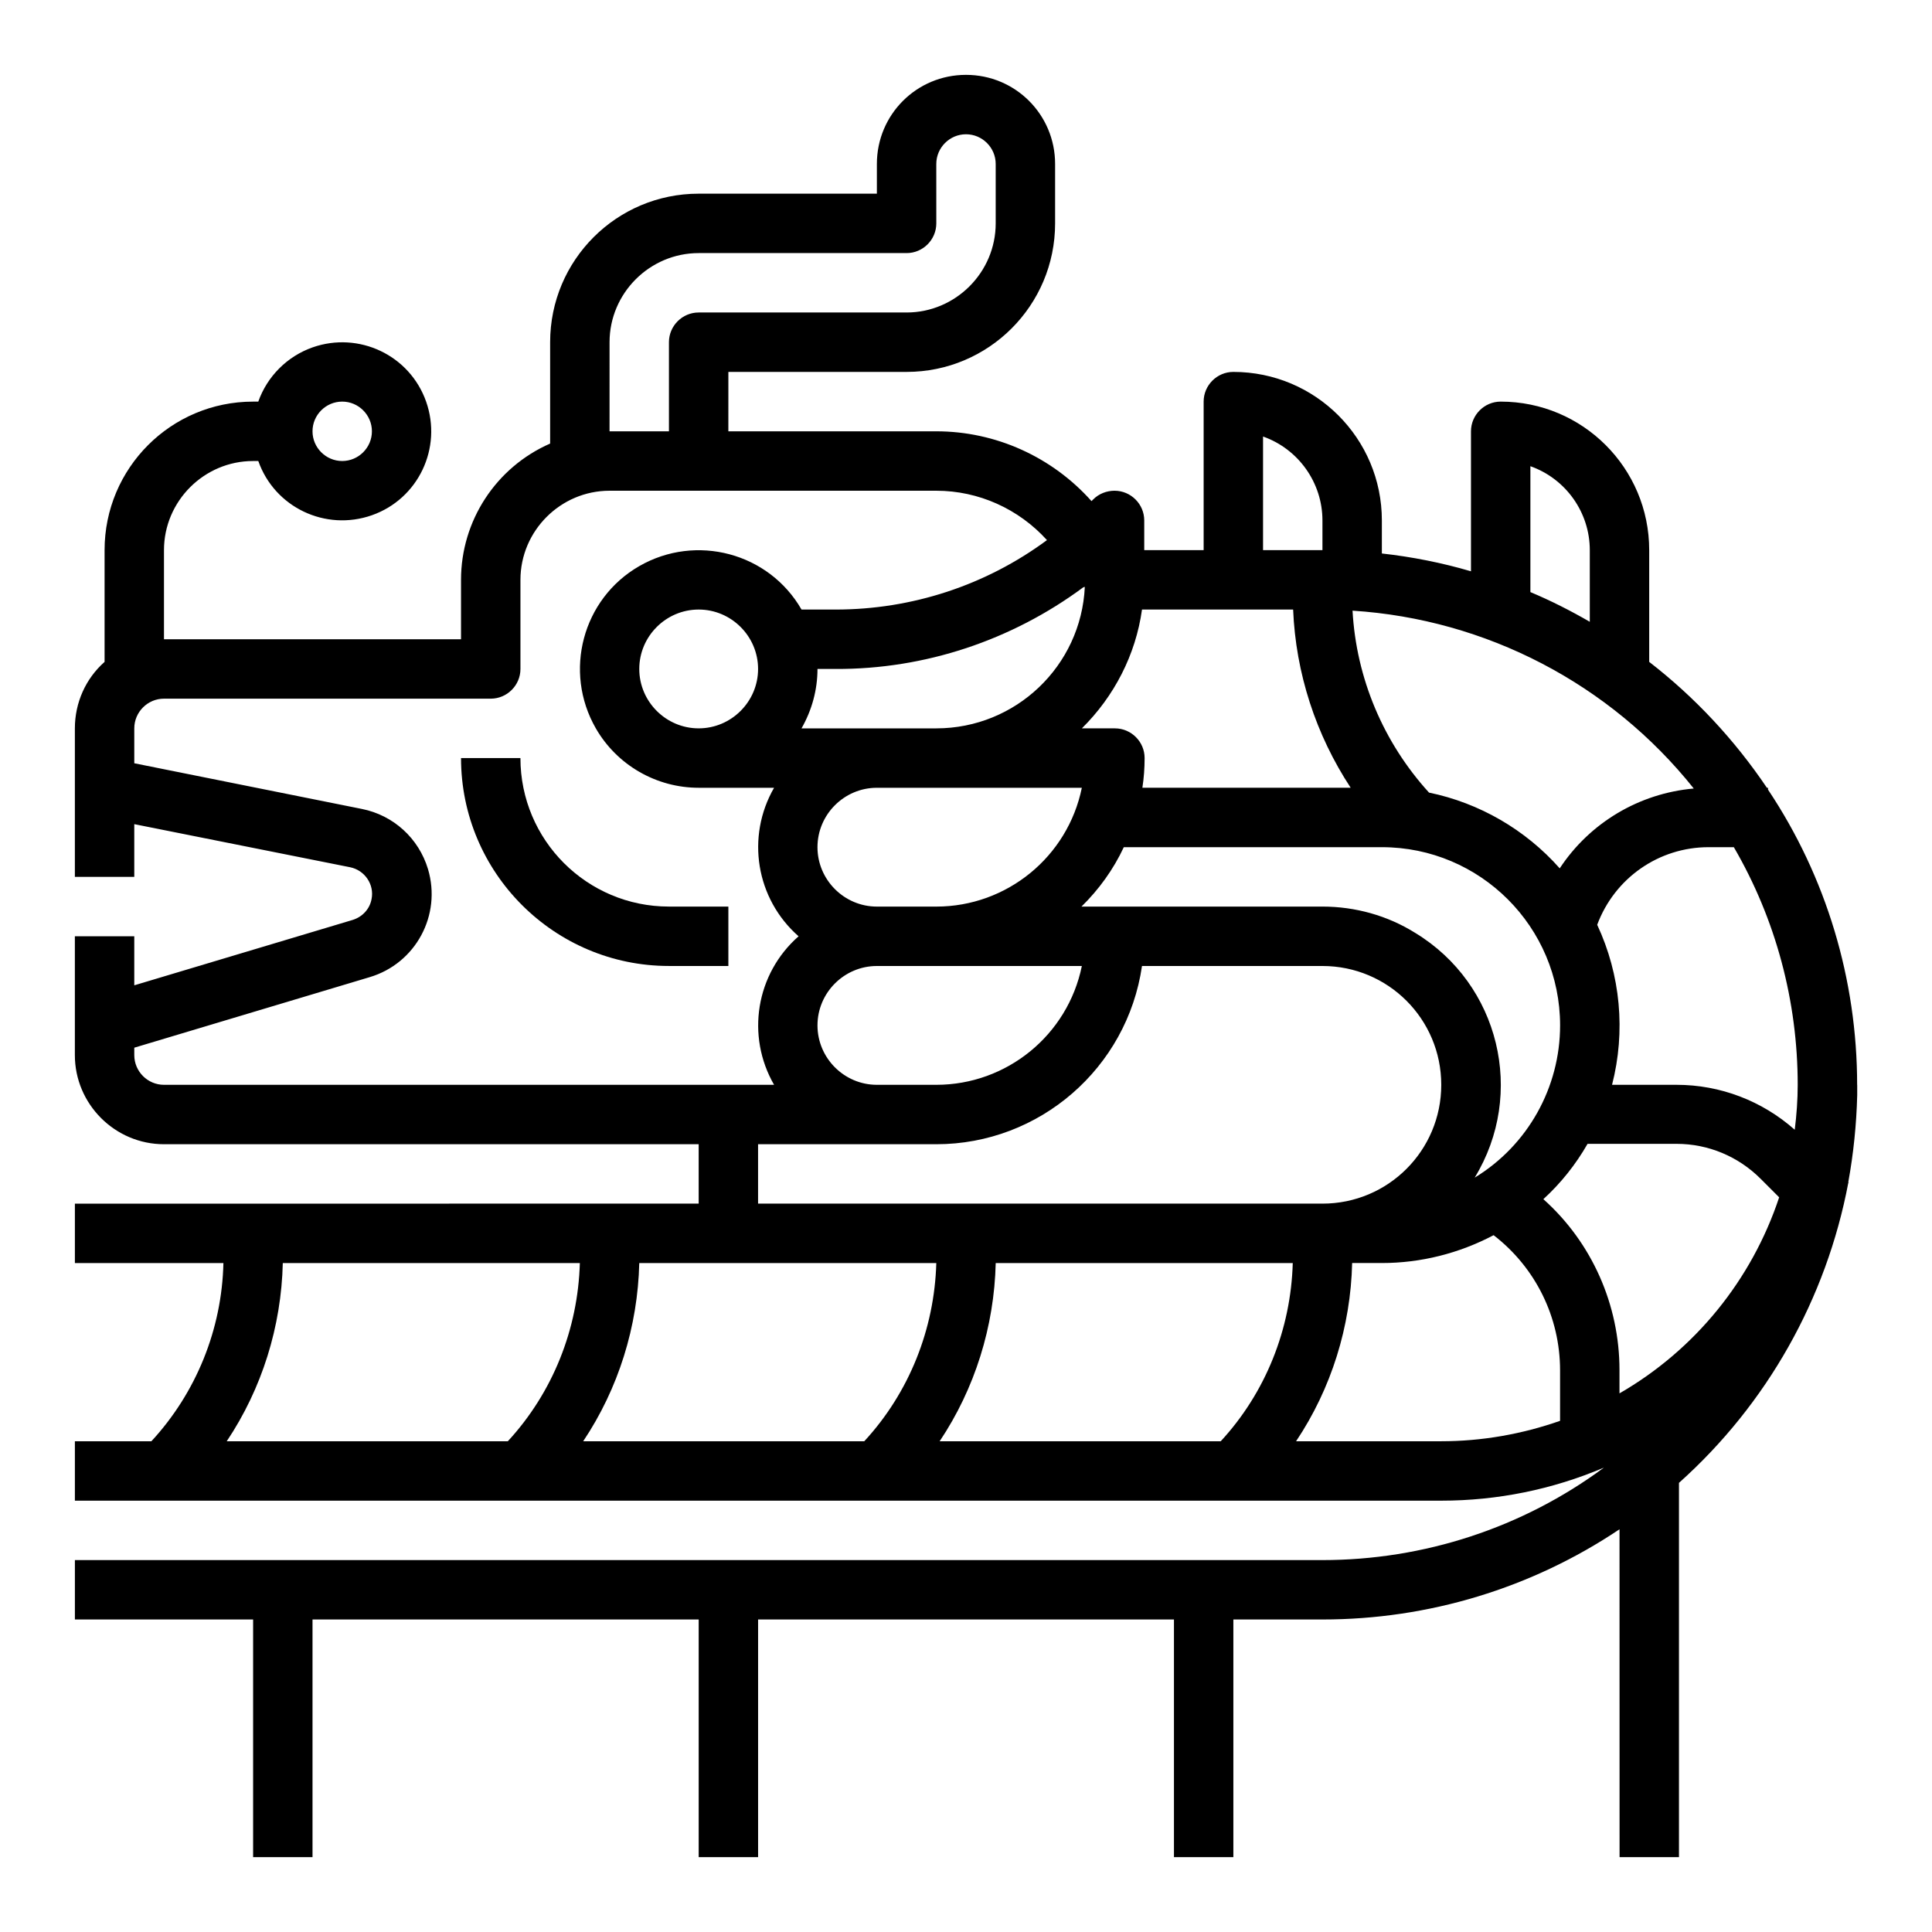 <?xml version="1.0" encoding="UTF-8"?>
<!-- Uploaded to: SVG Repo, www.svgrepo.com, Generator: SVG Repo Mixer Tools -->
<svg fill="#000000" width="800px" height="800px" version="1.1" viewBox="144 144 512 512" xmlns="http://www.w3.org/2000/svg">
 <g>
  <path d="m281.92 344.89h-15.742c0 30.406 24.699 55.105 55.105 55.105h15.742v-15.742h-15.742c-21.75-0.004-39.363-17.617-39.363-39.363z"/>
  <path d="m636.16 431.49c0-27.848-8.168-55.105-23.617-78.227v-0.496h-0.297c-8.562-12.695-19.09-24.008-31.191-33.359v-29.617c0-21.746-17.613-39.359-39.359-39.359-4.328 0-7.871 3.543-7.871 7.871v37.098c-7.676-2.262-15.645-3.836-23.617-4.723v-8.758c0-21.746-17.613-39.359-39.359-39.359-4.328 0-7.871 3.543-7.871 7.871v39.359h-15.742v-7.871c0-4.328-3.543-7.871-7.871-7.871-2.066 0-4.133 0.789-5.609 2.262l-0.492 0.492c-10.434-11.711-25.391-18.5-41.137-18.5h-55.105l0.004-15.742h47.23c21.746 0 39.359-17.613 39.359-39.359v-15.746c0-13.086-10.527-23.617-23.617-23.617-13.086 0-23.617 10.527-23.617 23.617v7.871h-47.23c-21.746 0-39.359 17.613-39.359 39.359v26.863c-14.367 6.297-23.617 20.469-23.617 36.113v15.742l-78.719 0.004v-23.617c0-12.988 10.629-23.617 23.617-23.617h1.379c4.328 12.301 17.809 18.695 30.109 14.367 12.301-4.328 18.695-17.809 14.367-30.109-4.332-12.301-17.812-18.695-30.113-14.367-6.691 2.363-12.004 7.676-14.367 14.367h-1.375c-21.746 0-39.359 17.613-39.359 39.359v29.617c-5.019 4.43-7.871 10.824-7.871 17.613v39.359h15.742v-13.973l57.172 11.414c3.938 0.789 6.496 4.625 5.707 8.461-0.492 2.656-2.461 4.723-5.019 5.512l-57.859 17.324v-12.992h-15.746v31.488c0 12.988 10.629 23.617 23.617 23.617h141.7v15.742l-165.31 0.004v15.742h39.359c-0.395 17.516-7.184 34.34-19.09 47.23h-20.27v15.742h362.11c14.859 0 29.422-2.953 43.098-8.758-21.547 15.945-47.723 24.504-74.586 24.504h-330.62v15.742h47.23v62.977h15.742v-62.977h102.34v62.977h15.742v-62.977h110.21v62.977h15.742v-62.977h23.617c28.043 0 55.398-8.266 78.719-23.91l0.012 86.891h15.742v-99.188c23.32-20.859 39.066-48.805 44.871-79.508l0.098-0.098-0.098-0.098c1.379-7.578 2.164-15.254 2.363-23.027v-2.754zm-401.47-181.06c4.328 0 7.871 3.543 7.871 7.871s-3.543 7.871-7.871 7.871-7.871-3.543-7.871-7.871c-0.004-4.328 3.539-7.871 7.871-7.871zm314.88 17.121c9.445 3.344 15.742 12.301 15.742 22.238v18.992c-5.117-2.953-10.332-5.609-15.742-7.871zm43.297 85.414c-14.465 1.277-27.551 9.055-35.523 21.156-9.055-10.234-21.254-17.32-34.637-20.074-12.102-13.285-19.285-30.309-20.27-48.215 35.422 2.262 68.289 19.383 90.43 47.133zm-98.402 31.289h-63.863c4.625-4.527 8.461-9.84 11.219-15.742h68.391c26.074 0 47.23 21.156 47.23 47.23 0 16.434-8.562 31.785-22.633 40.344 13.578-22.238 6.594-51.266-15.742-64.848-7.379-4.621-15.941-6.984-24.602-6.984zm-118.08 15.746h54.316c-3.738 18.301-19.875 31.488-38.574 31.488h-15.742c-8.66 0-15.742-7.086-15.742-15.742-0.004-8.664 7.082-15.746 15.742-15.746zm-15.746-31.488c0-8.66 7.086-15.742 15.742-15.742h54.316c-3.738 18.301-19.875 31.488-38.574 31.488h-15.742c-8.656-0.004-15.742-7.09-15.742-15.746zm118.08-108.83c9.445 3.344 15.742 12.301 15.742 22.238v7.871h-15.742zm-32.078 45.855h40.051c0.688 16.828 6.004 33.16 15.254 47.23h-55.203c0.395-2.559 0.59-5.215 0.59-7.871 0-4.328-3.543-7.871-7.871-7.871h-8.758c8.559-8.465 14.266-19.484 15.938-31.488zm-15.152-6.004c-0.984 20.961-18.301 37.492-39.359 37.492h-35.719c2.754-4.82 4.231-10.234 4.231-15.742h4.82c23.617 0.098 46.641-7.578 65.633-21.648zm-125.95-64.844c0-12.988 10.629-23.617 23.617-23.617h55.105c4.328 0 7.871-3.543 7.871-7.871l-0.004-15.746c0-4.328 3.543-7.871 7.871-7.871s7.871 3.543 7.871 7.871v15.742c0 12.988-10.629 23.617-23.617 23.617h-55.105c-4.328 0-7.871 3.543-7.871 7.871v23.617h-15.742zm-118.08 196.8c-4.328 0-7.871-3.543-7.871-7.871v-1.969l62.387-18.695c12.203-3.641 19.09-16.434 15.449-28.633-2.461-8.168-9.152-14.27-17.516-15.941l-60.32-12.105v-9.25c0-4.328 3.543-7.871 7.871-7.871h86.594c4.328 0 7.871-3.543 7.871-7.871v-23.617c0-12.988 10.629-23.617 23.617-23.617h86.594c11.219 0 21.844 4.82 29.324 13.086-16.234 12.004-35.816 18.402-55.988 18.402h-9.055c-8.66-15.055-27.945-20.172-43-11.512-15.055 8.66-20.172 27.945-11.512 43 5.609 9.742 16.039 15.742 27.258 15.742h19.977c-7.477 12.988-4.82 29.422 6.496 39.359-11.316 9.938-13.973 26.371-6.496 39.359zm157.44-110.21c0 8.66-7.086 15.742-15.742 15.742-8.66 0-15.742-7.086-15.742-15.742 0-8.66 7.086-15.742 15.742-15.742s15.742 7.082 15.742 15.742zm-66.32 204.67h-74.492c9.348-13.973 14.465-30.406 14.859-47.23h78.719c-0.488 17.516-7.18 34.34-19.086 47.23zm94.461 0h-74.488c9.348-13.973 14.465-30.406 14.859-47.23h78.719c-0.492 17.516-7.184 34.34-19.09 47.23zm94.465 0h-74.488c9.348-13.973 14.465-30.406 14.859-47.23h78.719c-0.492 17.516-7.184 34.34-19.09 47.23zm-122.61-62.973v-15.742h47.23c27.355 0 50.578-20.172 54.516-47.23l47.82-0.004c17.418 0 31.488 14.07 31.488 31.488s-14.07 31.488-31.488 31.488zm212.54 57.562c-10.137 3.543-20.762 5.41-31.488 5.41h-38.473c9.348-13.973 14.465-30.406 14.859-47.23h7.871c10.332 0 20.469-2.559 29.617-7.379 11.121 8.562 17.613 21.746 17.613 35.816zm15.746-7.281v-6.199c0-17.219-7.281-33.75-20.172-45.266 4.625-4.231 8.562-9.152 11.711-14.66h23.617c8.363 0 16.336 3.344 22.238 9.25l4.922 4.922c-7.285 21.941-22.34 40.441-42.316 51.953zm46.445-69.863c-8.66-7.676-19.777-11.906-31.293-11.906h-17.121c3.641-14.168 2.262-29.125-3.938-42.41 4.625-12.398 16.336-20.566 29.52-20.566h6.691c11.121 19.09 16.926 40.836 16.926 62.977 0 3.934-0.293 7.969-0.785 11.906z"/>
 </g>
</svg>
